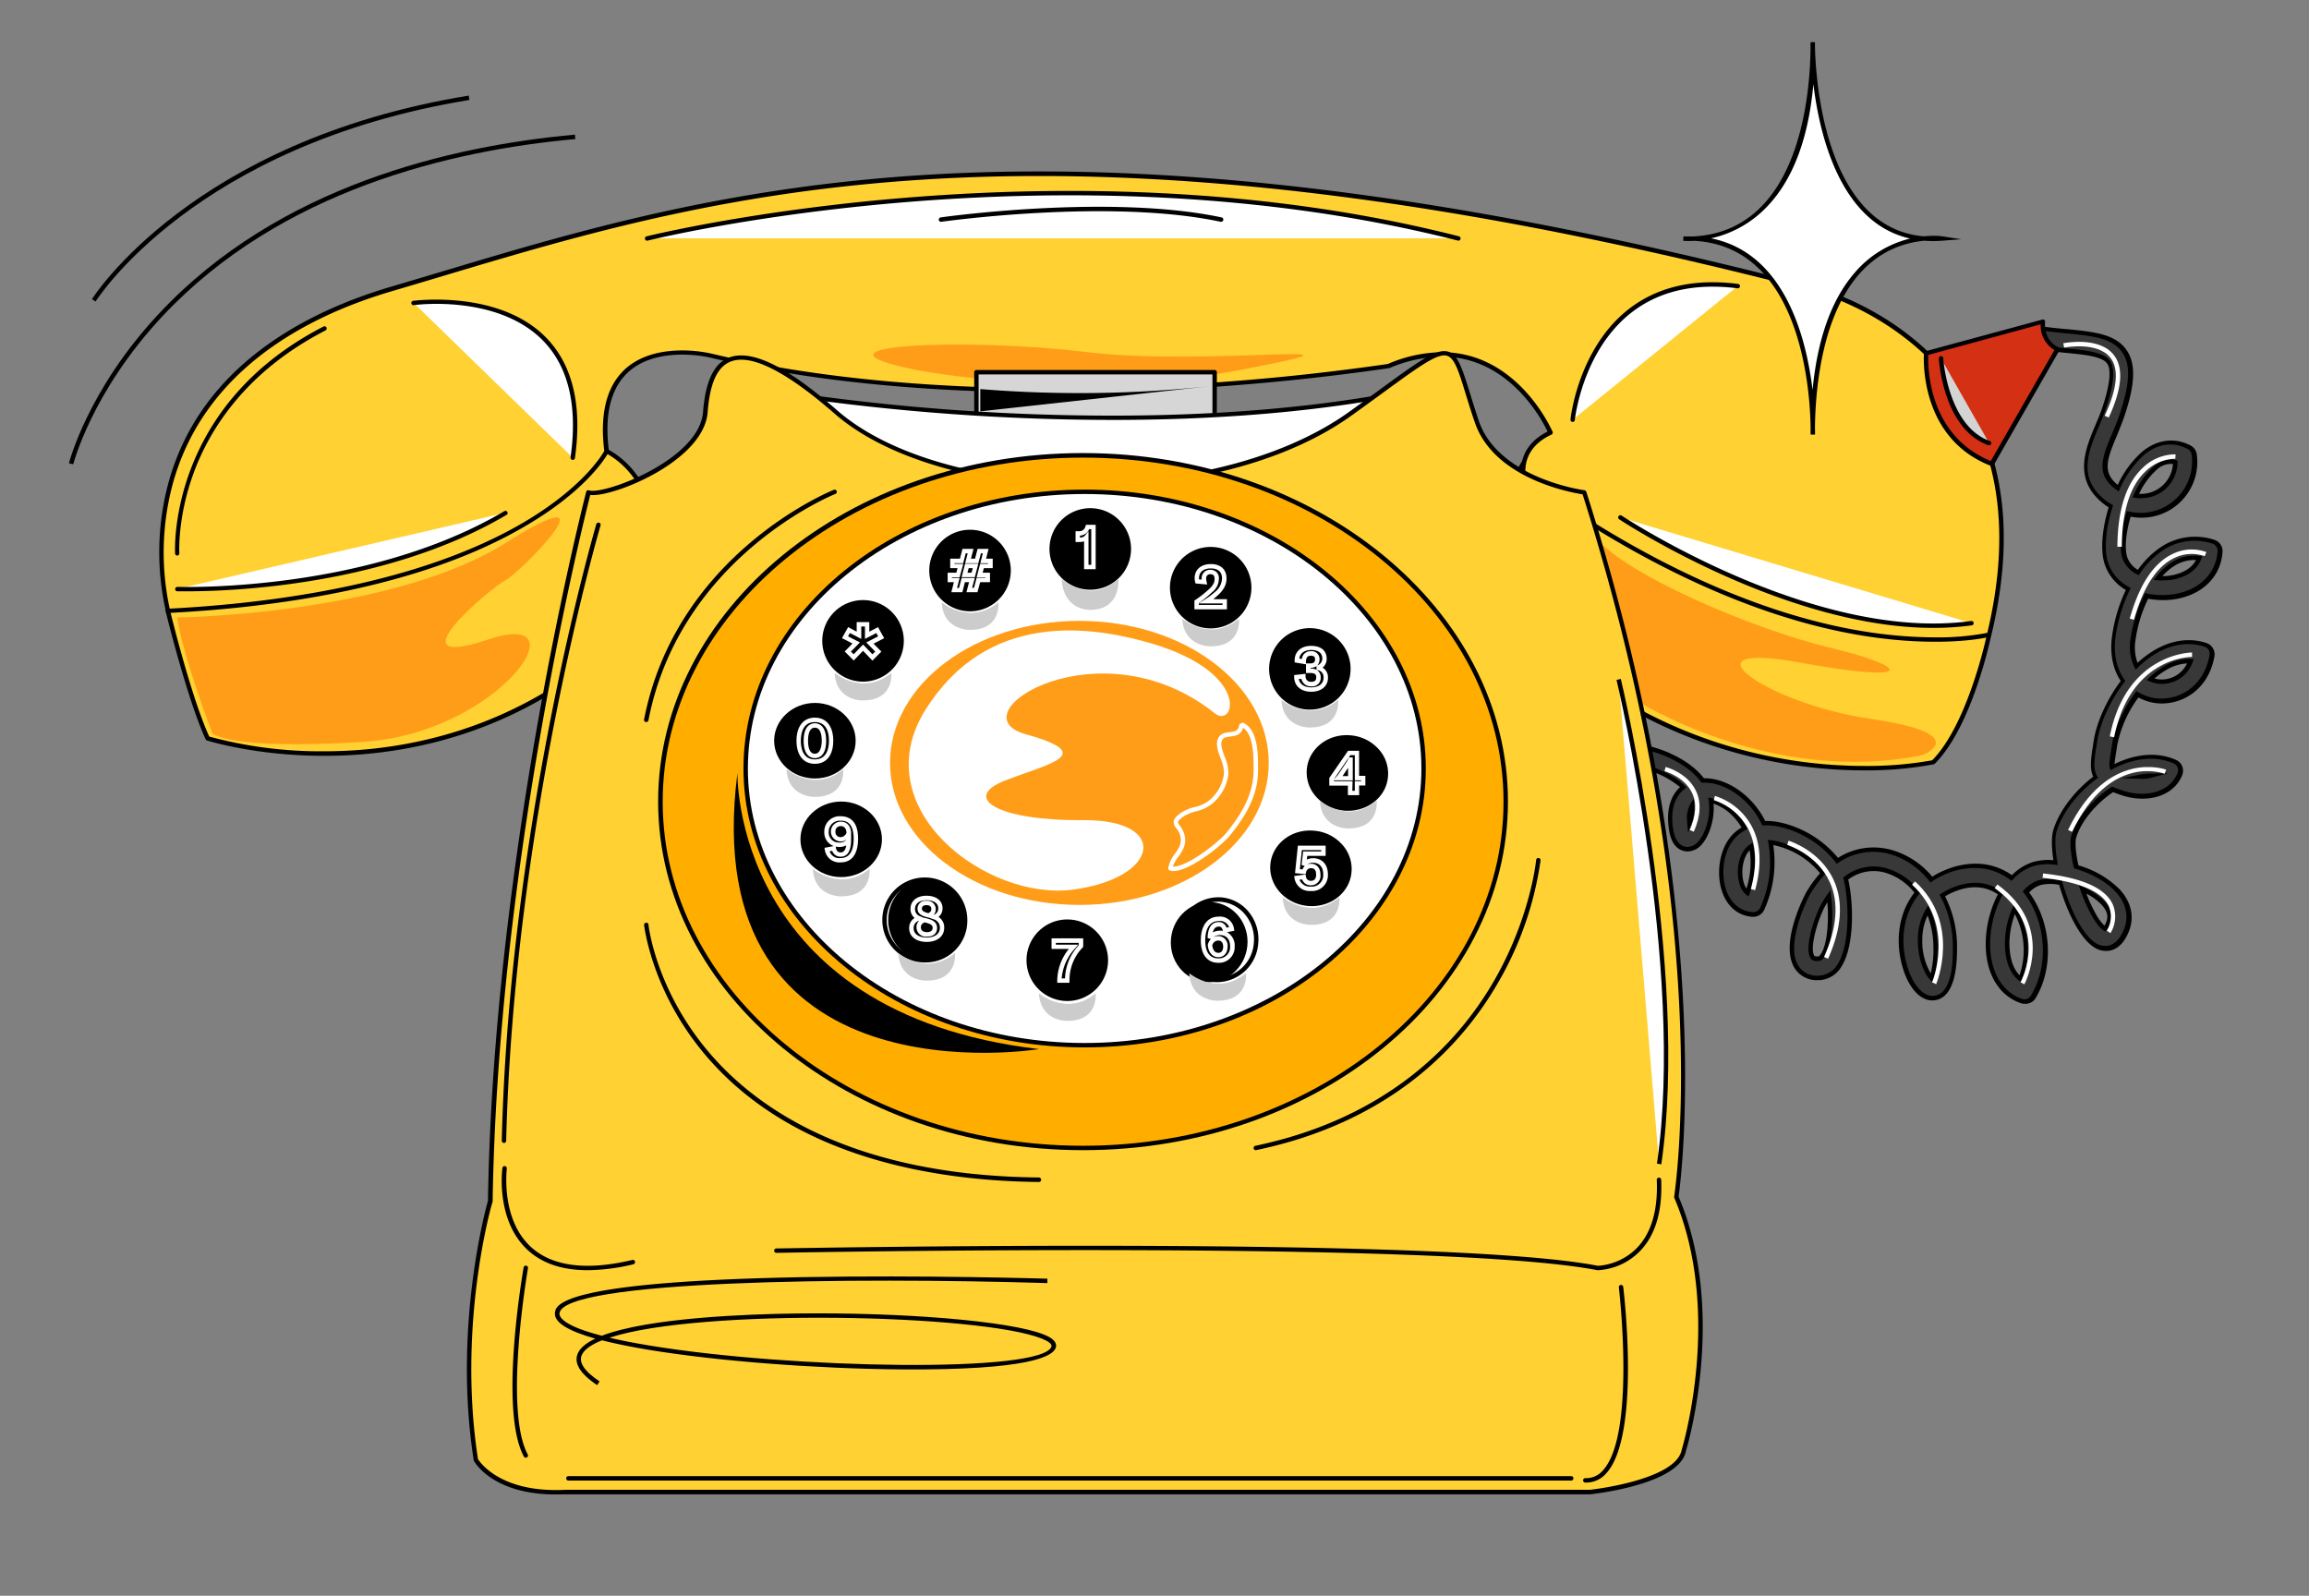 <svg id="Vrstva_1" data-name="Vrstva 1" xmlns="http://www.w3.org/2000/svg" viewBox="0 0 628 434"><rect x="0" y="0" width="628" height="434" fill="#808080" stroke="none"/><defs><style>.cls-1{fill:#383838;}.cls-2{fill:#fff;}.cls-3{fill:#ffd132;}.cls-4{fill:#ff9d18;}.cls-5{fill:#d43014;}.cls-6{fill:#d4d4d4;}.cls-7{fill:#d6d6d6;}.cls-8{fill:#ffae00;}.cls-9{fill:#ccc;}</style></defs><title>6_4</title><path class="cls-1" d="M550.62,272.39a2.55,2.55,0,0,1-.86-.15c-5.81-2-9.21-8-9.08-15.91a29.35,29.35,0,0,1,3.47-13.27c-2.88-2.19-7.13-3.48-13-1a16.46,16.46,0,0,0-2.9,1.54,29.59,29.59,0,0,1,3.44,13.85c0,3.28,0,13.28-5.55,14-3.39.45-6.63-3.12-8.25-9.1-1.74-6.49-1-14.07,3.57-19.59a16.88,16.88,0,0,0-8.66-6A12.16,12.16,0,0,0,501.9,239c1.53,6.15,1.84,17.7-1.51,23.31a6.83,6.83,0,0,1-5.74,3.71,6.56,6.56,0,0,1-6.23-3.13c-3.5-5.9,2-17.74,3.24-19.82a31.75,31.75,0,0,1,4-5.49,22.49,22.49,0,0,0-13-8.22c-.38-.06-.78-.12-1.2-.16a30.22,30.22,0,0,1-2.24,18,2.63,2.63,0,0,1-2.54,1.59c-3.55-.19-6.37-2.47-7.74-6.25-1.68-4.66-1-11.73,3.08-15.51a10.78,10.78,0,0,1,2.4-1.7,17.41,17.41,0,0,0-3-4,13.33,13.33,0,0,0-6.12-3.53c.66,4.52-1,9.29-2.89,11.47s-3.86,1.85-4.61,1.6c-2.78-.93-3.35-4.49-3.53-7.1-.3-4.22,1-7.6,3.51-9.57-3.07-3.07-8.5-5.26-12.08-5.81a2.62,2.62,0,1,1,.79-5.17c4.62.71,12.67,3.77,16.59,9.15,3.91-.15,8.33,1.7,12,5.2a22.6,22.6,0,0,1,4.65,6.42,17.27,17.27,0,0,1,3.92.29,27.63,27.63,0,0,1,16.08,9.94,17.51,17.51,0,0,1,14.46-2.42,22,22,0,0,1,11.21,7.53,21.17,21.17,0,0,1,3.78-2c6.65-2.76,13-2.15,18.07,1.61A13.72,13.72,0,0,1,553,235a15.93,15.93,0,0,1,6.1-.41c-.64-3.67-.74-6.89-.14-8.8,1.65-5.19,5.84-10.54,11-14.41-1.09-1.81-.93-4.23-.32-8.09l.28-1.76c.75-4.9,3.49-11.11,7.5-16.33-2.08-2.91-3.21-7-2.51-12.19a43.15,43.15,0,0,1,3.93-12.82,12.31,12.31,0,0,1-6-7.06c-1.16-3.68-.59-9.61,1.26-15.41a18.38,18.38,0,0,1-1.58-1.08c-8.31-6.38-4.93-14.34-2.22-20.74.67-1.58,1.37-3.22,1.9-4.8,2.14-6.38,2.58-10.61,1.32-12.56-1.46-2.26-6.13-2.72-12-3.31-1.84-.18-3.81-.38-5.89-.65a2.61,2.61,0,1,1,.67-5.18c2,.26,3.94.45,5.74.63,7.3.73,13.07,1.3,15.89,5.67,2.27,3.5,2,8.76-.75,17.06-.59,1.78-1.32,3.51-2,5.18-3,7-4.28,10.81.59,14.55l.33.24a27.46,27.46,0,0,1,6.77-9.49c3.92-3.27,8.37-3.86,12.54-1.65a2.6,2.6,0,0,1,1.37,2A14.55,14.55,0,0,1,579,139.71c-1.43,4.59-1.94,9.18-1.09,11.86a7.27,7.27,0,0,0,3.66,4.09,23.7,23.7,0,0,1,6.62-6.62A16,16,0,0,1,602,147.26a2.62,2.62,0,0,1,1.84,2.65c-.38,6.59-5.49,11.46-13,12.4a21,21,0,0,1-6.93-.3,37.93,37.93,0,0,0-3.69,11.71,12.45,12.45,0,0,0,.93,7.42,28.56,28.56,0,0,1,4.78-3.75c4.66-2.85,9.49-3.57,14-2.08a2.63,2.63,0,0,1,1.76,2.93c-1.63,9.25-9.29,13.18-15.67,12.19a13,13,0,0,1-4.61-1.67,32.78,32.78,0,0,0-6.18,13.57l-.29,1.8a17,17,0,0,0-.42,4.47c.53-.28,1.06-.54,1.6-.78,5.58-2.5,10.92-2.76,15.44-.74a2.62,2.62,0,0,1,1.37,3.33c-2.31,6-9.76,7.13-15.6,5.2-1-.34-1.93-.67-2.73-1-4.92,3.25-9.08,8.18-10.54,12.77-.47,1.49-.19,4.65.64,8.31,4.29,1.26,8.55,3.49,11.3,6.47,3,3.29,3.85,7.15,2.33,10.88-2.37,5.82-6.24,4.94-7.37,4.53-4.32-1.56-8.32-9.7-10.51-17.58a12.87,12.87,0,0,0-5.76,0,8.8,8.8,0,0,0-3.68,2.5c6.21,7.92,7.09,20.33,1.92,28.66A2.6,2.6,0,0,1,550.62,272.39Zm-2.73-25.13a23.86,23.86,0,0,0-2,9.15c0,2.29.3,7.3,3.61,9.84A21.71,21.71,0,0,0,547.89,247.26Zm-23.56.33a15.57,15.57,0,0,0-2.11,8.11c0,5.19,1.92,9.1,3.1,10.27.41-.84,1.13-3.09,1.12-8.54A24.35,24.35,0,0,0,524.33,247.59Zm-26.87-3.92c-.45.63-.88,1.3-1.3,2-2,3.42-4.78,11.9-3.24,14.5.12.21.32.61,1.56.56.2,0,.74,0,1.43-1.17C497.88,256.29,498.08,248.93,497.46,243.67Zm68.93-1.8a43,43,0,0,0,3.11,7c1.59,2.77,2.66,3.54,3,3.74a4.81,4.81,0,0,0,.88-1.54c.47-1.16.85-3-1.35-5.37A17.7,17.7,0,0,0,566.39,241.87ZM476.28,230.2a6.33,6.33,0,0,0-.71.57c-2.12,2-2.92,6.59-1.72,9.9a4.75,4.75,0,0,0,1.41,2.18A23.08,23.08,0,0,0,476.28,230.2Zm-16.11-11.08a7.23,7.23,0,0,0-.72,4.18c0,.17,0,.32,0,.47A12.07,12.07,0,0,0,460.17,219.12Zm122.14-7.88a8.66,8.66,0,0,0,2.53-.28A15.07,15.07,0,0,0,582.31,211.24Zm2.56-26.51a8,8,0,0,0,1.86.54,8.28,8.28,0,0,0,9-5.47,12.32,12.32,0,0,0-7.19,2A22.17,22.17,0,0,0,584.87,184.73Zm2-27.55a14.84,14.84,0,0,0,3.2-.06c1.65-.2,6.55-1.17,8-5.36a10.49,10.49,0,0,0-7.17,1.68A17.25,17.25,0,0,0,586.91,157.18Zm-6-22.41a9.3,9.3,0,0,0,10.75-9.09c-1.38-.38-3.2-.28-5.44,1.59A22.26,22.26,0,0,0,580.89,134.77Z"/><path d="M550.62,273a3.19,3.19,0,0,1-1.06-.18c-6.06-2.12-9.61-8.28-9.48-16.49a30,30,0,0,1,3.29-13.08c-3.36-2.33-7.44-2.56-12-.66a16.18,16.18,0,0,0-2.35,1.2,30.26,30.26,0,0,1,3.26,13.64c0,3.41,0,13.8-6.07,14.62-3.73.5-7.21-3.25-8.9-9.54-1.95-7.22-.69-14.55,3.37-19.74a16,16,0,0,0-8-5.44,11.5,11.5,0,0,0-10,1.89c1.47,6.34,1.71,17.71-1.67,23.36a7.41,7.41,0,0,1-6.24,4h-.39a7.05,7.05,0,0,1-6.37-3.42c-4.1-6.9,3.16-20.31,3.23-20.44a32.73,32.73,0,0,1,3.78-5.22,22.2,22.2,0,0,0-12.38-7.59l-.35-.06a31.3,31.3,0,0,1-2.42,17.5,3.26,3.26,0,0,1-3,2h-.16c-3.81-.21-6.82-2.63-8.27-6.65-1.75-4.84-1-12.2,3.23-16.15a11.48,11.48,0,0,1,2-1.49,16.1,16.1,0,0,0-2.62-3.34,13.4,13.4,0,0,0-5-3.15c.36,4.42-1.28,8.9-3.13,11a5.14,5.14,0,0,1-3.91,2,4.23,4.23,0,0,1-1.35-.22c-3.13-1-3.75-4.85-3.94-7.63-.29-4.1.85-7.49,3.21-9.64a24.47,24.47,0,0,0-11.27-5.19,3.21,3.21,0,0,1-2.69-3.66,3.23,3.23,0,0,1,3.66-2.69c4.52.69,12.65,3.69,16.8,9.13,4.08-.07,8.49,1.92,12.08,5.38a23,23,0,0,1,4.6,6.24,18.31,18.31,0,0,1,3.67.31,28.51,28.51,0,0,1,16.12,9.72,17.9,17.9,0,0,1,9.68-2.83,18.41,18.41,0,0,1,4.79.64,22.45,22.45,0,0,1,11.17,7.31,20.55,20.55,0,0,1,3.43-1.78,21.5,21.5,0,0,1,8.29-1.76,16.93,16.93,0,0,1,9.94,3.13,14.05,14.05,0,0,1,5.73-3.58,15.56,15.56,0,0,1,5.56-.5c-.56-3.6-.56-6.53,0-8.32,1.6-5.06,5.63-10.41,10.82-14.4-.89-1.86-.74-4.23-.14-8l.28-1.77c.77-5,3.57-11.22,7.35-16.25-2.19-3.27-3-7.49-2.36-12.25a43.55,43.55,0,0,1,3.74-12.5,12.79,12.79,0,0,1-5.78-7.12c-1.15-3.63-.73-9.33,1.11-15.33q-.62-.41-1.23-.87c-8.67-6.65-5.05-15.2-2.4-21.44.67-1.58,1.36-3.2,1.88-4.76,2.59-7.72,2.18-10.81,1.38-12-1.29-2-6.06-2.48-11.57-3-1.89-.19-3.83-.38-5.92-.65a3.21,3.21,0,1,1,.83-6.37c1.93.25,3.75.43,5.51.6l.21,0c7.46.74,13.36,1.33,16.34,5.93,2.37,3.67,2.16,9.09-.69,17.58-.61,1.82-1.38,3.63-2,5.23-2.87,6.75-4.08,10.22.13,13.63a27.26,27.26,0,0,1,6.61-9c4.07-3.38,8.88-4,13.21-1.72a3.23,3.23,0,0,1,1.69,2.49,15.16,15.16,0,0,1-18,16.85c-1.32,4.46-1.68,8.63-.94,11a6.45,6.45,0,0,0,2.91,3.47,24.18,24.18,0,0,1,6.47-6.33,16.71,16.71,0,0,1,14.29-1.84,3.22,3.22,0,0,1,2.26,3.25c-.4,6.89-5.72,12-13.56,13a21.64,21.64,0,0,1-6.67-.22,37.31,37.31,0,0,0-3.42,11.11,12.52,12.52,0,0,0,.53,6.33,27.89,27.89,0,0,1,4.27-3.25c4.79-2.93,9.84-3.68,14.49-2.14a3.25,3.25,0,0,1,2.16,3.61c-1.56,8.86-8.31,12.83-14.31,12.83a12.57,12.57,0,0,1-2-.16,13.1,13.1,0,0,1-4.36-1.48,32.32,32.32,0,0,0-5.75,12.88l-.28,1.8c-.17,1.07-.41,2.52-.47,3.43l.8-.38c5.72-2.56,11.28-2.82,15.93-.74a3.22,3.22,0,0,1,1.69,4.09c-1.56,4-5.62,6.45-10.85,6.45a17.79,17.79,0,0,1-5.5-.89c-.94-.31-1.75-.61-2.47-.89-4.76,3.21-8.68,8-10,12.27-.4,1.28-.18,4.19.58,7.65a25.88,25.88,0,0,1,11.23,6.54c3.19,3.47,4.06,7.56,2.45,11.52-2.54,6.23-6.76,5.36-8.13,4.87-4.74-1.72-8.75-10.48-10.79-17.63a11.82,11.82,0,0,0-5.1.06,7.81,7.81,0,0,0-3.07,2c6.12,8.2,6.85,20.54,1.64,28.94A3.2,3.2,0,0,1,550.62,273ZM537.19,240.1a11.84,11.84,0,0,1,7.32,2.48l.41.31-.25.46a28.66,28.66,0,0,0-3.39,13c-.12,7.66,3.12,13.4,8.68,15.33a2,2,0,0,0,2.37-.84c5-8.13,4.24-20.16-1.88-28l-.32-.41.35-.37a9.35,9.35,0,0,1,3.94-2.66,13.3,13.3,0,0,1,6,0l.37.06.1.37c2.09,7.48,6,15.69,10.14,17.18a4.68,4.68,0,0,0,1.54.26c2.13,0,3.89-1.54,5.08-4.46,1.43-3.5.64-7.14-2.23-10.25-2.44-2.66-6.46-4.95-11-6.3l-.34-.1-.08-.34c-.89-3.92-1.11-7.07-.62-8.62,1.48-4.66,5.61-9.68,10.79-13.09l.26-.18.3.12c.75.32,1.63.64,2.68,1a16.58,16.58,0,0,0,5.12.83c4.72,0,8.36-2.12,9.73-5.68a2,2,0,0,0-1.06-2.56c-4.33-1.94-9.54-1.68-15,.74-.52.23-1,.49-1.56.76l-.63.33-.22-.68c-.22-.68,0-2.25.4-4.74l.28-1.81c.65-4.2,3.06-9.5,6.3-13.83l.32-.44.46.28a12.35,12.35,0,0,0,4.4,1.6c6,.92,13.39-2.59,15-11.7a2,2,0,0,0-1.34-2.26c-4.32-1.42-9-.72-13.49,2a26.79,26.79,0,0,0-4.68,3.67l-.58.56-.37-.72a13,13,0,0,1-1-7.78,38.61,38.61,0,0,1,3.74-11.9l.21-.41.45.1a20.56,20.56,0,0,0,6.73.28c7.24-.9,12.15-5.55,12.51-11.84a2,2,0,0,0-1.41-2,15.53,15.53,0,0,0-13.29,1.71A23.16,23.16,0,0,0,582,156l-.31.44-.47-.26a7.83,7.83,0,0,1-4-4.43c-.85-2.71-.44-7.27,1.1-12.22l.16-.53.55.12a14,14,0,0,0,17.06-15.43,2,2,0,0,0-1.06-1.56c-3.94-2.09-8.15-1.52-11.88,1.59a26.58,26.58,0,0,0-6.61,9.28l-.3.66-.59-.43-.35-.25c-5.21-4-3.77-8.2-.77-15.26.67-1.58,1.43-3.36,2-5.14,2.71-8.11,3-13.21.81-16.55-2.66-4.12-8.31-4.68-15.45-5.39l-.21,0c-1.77-.18-3.59-.36-5.55-.61a1.23,1.23,0,0,0-.27,0,2,2,0,0,0-2,1.76,2,2,0,0,0,.4,1.48,2,2,0,0,0,1.34.77c2.06.27,4,.46,5.86.64,6.08.61,10.87,1.09,12.48,3.58,1.39,2.15,1,6.43-1.25,13.08-.54,1.6-1.24,3.25-1.91,4.84-2.77,6.54-5.91,13.94,2,20a18,18,0,0,0,1.53,1l.4.25-.14.45c-1.86,5.84-2.34,11.61-1.25,15.05a11.71,11.71,0,0,0,5.71,6.72l.5.27-.26.52a42.36,42.36,0,0,0-3.87,12.63c-.63,4.63.2,8.69,2.4,11.76l.26.36-.28.35c-3.79,4.94-6.62,11.1-7.37,16.06l-.28,1.77c-.62,3.82-.75,6.06.23,7.68l.29.47-.44.32c-5.2,3.88-9.24,9.15-10.81,14.11-.55,1.74-.49,4.76.16,8.52l.13.77-.78-.07a15.32,15.32,0,0,0-5.86.38,13.14,13.14,0,0,0-5.58,3.64l-.37.39-.43-.32a15.83,15.83,0,0,0-9.65-3.2,20.49,20.49,0,0,0-7.83,1.66,21.13,21.13,0,0,0-3.68,2l-.45.31-.35-.43A21.35,21.35,0,0,0,514,232.28a17.31,17.31,0,0,0-4.48-.6,16.81,16.81,0,0,0-9.49,2.94l-.48.32-.34-.47a27,27,0,0,0-15.71-9.7,16.78,16.78,0,0,0-3.79-.28l-.39,0-.18-.36a21.62,21.62,0,0,0-4.52-6.24c-3.45-3.33-7.69-5.19-11.53-5h-.32l-.18-.26c-3.87-5.31-11.81-8.23-16.2-8.9a2,2,0,0,0-2.29,1.68,2,2,0,0,0,.36,1.5,2.06,2.06,0,0,0,1.32.8c3.77.57,9.25,2.81,12.42,6l.48.48-.54.42c-2.4,1.85-3.57,5.06-3.29,9,.18,2.43.69,5.76,3.13,6.57a3.07,3.07,0,0,0,1,.16,4,4,0,0,0,3-1.58c1.81-2.09,3.39-6.65,2.75-11l-.13-.87.86.19a14,14,0,0,1,6.39,3.69,17.65,17.65,0,0,1,3.14,4.15l.29.54-.54.28a10.28,10.28,0,0,0-2.27,1.61c-3.89,3.61-4.54,10.39-2.92,14.87,1.27,3.54,3.9,5.67,7.2,5.85h0a2.08,2.08,0,0,0,2-1.22,29.63,29.63,0,0,0,2.2-17.6l-.17-.8.81.08c.44,0,.86.1,1.26.17a22.94,22.94,0,0,1,13.43,8.48l.26.39-.32.35a31.72,31.72,0,0,0-3.95,5.38c-1.14,1.93-6.55,13.64-3.24,19.22a5.91,5.91,0,0,0,5.69,2.83,6.26,6.26,0,0,0,5.25-3.42c3.24-5.43,2.91-17,1.44-22.85l-.1-.39.32-.24a12.75,12.75,0,0,1,11.38-2.32,17.38,17.38,0,0,1,9,6.23l.3.38-.3.37c-4.06,4.9-5.35,12-3.46,19.05,1.51,5.59,4.53,9.08,7.59,8.66,5.07-.68,5-10.27,5-13.43a29.07,29.07,0,0,0-3.37-13.57l-.26-.48.45-.3a17.19,17.19,0,0,1,3-1.6A16.49,16.49,0,0,1,537.19,240.1Zm12.57,27.1-.62-.48c-3.57-2.73-3.87-8.13-3.84-10.32a24.42,24.42,0,0,1,2-9.38l.46-1.05.6,1a22.24,22.24,0,0,1,1.66,19.54ZM548,248.62a23.66,23.66,0,0,0-1.48,7.8c0,1.87.2,6.28,2.76,8.82A21.17,21.17,0,0,0,548,248.62ZM525.48,267l-.59-.59c-1.27-1.27-3.29-5.29-3.27-10.69a16,16,0,0,1,2.2-8.43l.6-1,.46,1A25.23,25.23,0,0,1,527,257.43c0,5.55-.74,7.9-1.19,8.81Zm-1.22-18a15.39,15.39,0,0,0-1.44,6.74,17.09,17.09,0,0,0,2.31,9,27.06,27.06,0,0,0,.71-7.31A24,24,0,0,0,524.26,249Zm-30,12.39c-1.21,0-1.63-.43-1.87-.85-1.78-3,1.37-12,3.23-15.13.43-.72.88-1.42,1.33-2.06l.9-1.28.18,1.56c.65,5.46.41,12.88-1.63,16.29-.76,1.28-1.46,1.45-1.93,1.46Zm2.75-16c-.12.19-.24.38-.35.58-2.16,3.65-4.53,11.73-3.25,13.89.07.12.16.28.85.28h.17c.29,0,.6-.3.94-.87C497,256.55,497.43,250.54,497,245.41Zm75.62,7.94-.41-.22c-.53-.29-1.67-1.2-3.26-4a44.56,44.56,0,0,1-3.16-7.09l-.46-1.32,1.28.57a18,18,0,0,1,5.86,4c1.83,2,2.3,3.94,1.46,6a5.25,5.25,0,0,1-1,1.73Zm-5.18-10.29a40.57,40.57,0,0,0,2.55,5.5,12.53,12.53,0,0,0,2.38,3.21,7.49,7.49,0,0,0,.45-.93c.45-1.1.71-2.63-1.23-4.74A15.44,15.44,0,0,0,567.47,243.06Zm-91.92.79-.66-.54a5.26,5.26,0,0,1-1.61-2.43c-1.29-3.58-.43-8.41,1.88-10.55a5.26,5.26,0,0,1,.79-.62l.73-.49.19.85a23.76,23.76,0,0,1-1,13Zm.33-12.55c-1.85,1.84-2.56,6.16-1.47,9.17a5.25,5.25,0,0,0,.6,1.21A22.61,22.61,0,0,0,475.88,231.3Zm-16.74-4.76-.25-2.71c0-.16,0-.32,0-.48a7.66,7.66,0,0,1,.81-4.55l1-1.6.13,1.88a12.73,12.73,0,0,1-.72,4.89Zm123.47-14.7h-.32l-5.32-.16,5.22-1a13.71,13.71,0,0,1,2.64-.28l4.9-.07L585,211.54A9.24,9.24,0,0,1,582.61,211.84ZM588,186h0a8.42,8.42,0,0,1-1.33-.1,8.27,8.27,0,0,1-2-.58l-.83-.36.66-.63a23.42,23.42,0,0,1,3.81-2.95,12.84,12.84,0,0,1,7.53-2.14l.83.05-.31.77A8.84,8.84,0,0,1,588,186Zm-2-1.46a6.83,6.83,0,0,0,.81.17,7.2,7.2,0,0,0,1.14.09,7.59,7.59,0,0,0,6.88-4.37,12.33,12.33,0,0,0-6,2A20.41,20.41,0,0,0,586,184.5Zm2.24-26.66c-.46,0-.93,0-1.4-.06l-1.13-.09.71-.89a18.16,18.16,0,0,1,4.21-3.86,11.09,11.09,0,0,1,7.58-1.78l.74.09-.25.71c-1.62,4.55-6.94,5.56-8.53,5.76A15.39,15.39,0,0,1,588.26,157.84Zm-.09-1.2a11.28,11.28,0,0,0,1.86-.11c1.33-.17,5.56-.95,7.24-4.25a10,10,0,0,0-6,1.67A15.15,15.15,0,0,0,588.17,156.64Zm-5.83-21.16h0a11.39,11.39,0,0,1-1.54-.11l-.79-.13.34-.72a22.4,22.4,0,0,1,5.47-7.71c2-1.67,4-2.25,6-1.71l.45.13v.47a9.93,9.93,0,0,1-5,8.49A9.79,9.79,0,0,1,582.34,135.48Zm-.54-1.21a8.7,8.7,0,0,0,9.21-8.11,5.52,5.52,0,0,0-4.42,1.57A20.41,20.41,0,0,0,581.8,134.27Z"/><path class="cls-2" d="M577.09,148.71h-1.2c.06-10.06,2.39-17.29,6.92-21.5a12.73,12.73,0,0,1,8.91-3.64l-.08,1.2a11.83,11.83,0,0,0-8,3.34C579.34,132.09,577.15,139,577.09,148.71Z"/><path class="cls-2" d="M580.4,168.57l-1.15-.32c2.58-9.23,6.51-15.16,11.67-17.6a11.68,11.68,0,0,1,9.18-.49l-.48,1.1a10.68,10.68,0,0,0-8.22.49C586.59,154,582.89,159.71,580.4,168.57Z"/><path class="cls-2" d="M575,200.52l-1.18-.24c4.5-22.61,22.09-22.82,22.38-22.82h0v1.2h0a19.86,19.86,0,0,0-9,2.7C581,184.91,576.78,191.54,575,200.52Z"/><path class="cls-2" d="M563.56,226.24l-1.09-.52c10.73-22.25,26.52-16.45,26.68-16.39l-.43,1.12C588.11,210.22,573.79,205,563.56,226.24Z"/><path class="cls-2" d="M574,253.79l-1-.66a7.39,7.39,0,0,0,.54-6.72c-1.87-3.95-8.09-6.6-18-7.66l.13-1.19c10.48,1.12,16.85,3.93,18.93,8.35A8.54,8.54,0,0,1,574,253.79Z"/><path class="cls-2" d="M550.58,267.72l-1.05-.58c.33-.6,7.93-14.87-7-25.59l.7-1C559,251.93,550.67,267.56,550.58,267.72Z"/><path class="cls-2" d="M526.59,267.67l-1.1-.48c.06-.15,6.49-15.61-5.45-26.58l.82-.88C533.43,251.28,526.66,267.5,526.59,267.67Z"/><path class="cls-2" d="M497.2,260.75l-1.09-.49c3.55-8,4.07-14.83,1.54-20.38-3.44-7.54-11.48-10.06-11.56-10.09l.35-1.14c.35.1,8.62,2.68,12.29,10.72C501.42,245.25,500.91,252.44,497.2,260.75Z"/><path class="cls-2" d="M477.35,242.11l-1.16-.31c1.85-6.84,1.49-12.56-1.08-17a16.4,16.4,0,0,0-9-7.18l.3-1.16a17.36,17.36,0,0,1,9.73,7.74C478.88,228.92,479.29,235,477.35,242.11Z"/><path class="cls-2" d="M460.67,226.22l-1.1-.48c1.75-4,1.95-7.38.59-10.17-2.11-4.38-7.39-5.81-7.45-5.82l.3-1.16c.24.06,5.87,1.56,8.23,6.45C462.76,218.17,462.56,221.93,460.67,226.22Z"/><path class="cls-3" d="M541,172.62s-5.06,24.59-15.19,34.71c0,0-69.42,15.19-121.48-48.45,0,0,3.62-31.82,17.36-41.22C421.66,117.66,475.89,129.23,541,172.62Z"/><path d="M507,209.52c-23.16,0-67.36-6.53-103.13-50.26a.61.61,0,0,1-.14-.45c.15-1.31,3.81-32.19,17.62-41.64a.54.54,0,0,1,.46-.09c.54.11,55.09,12.09,119.52,55a.59.59,0,0,1,.26.62c-.21,1-5.22,24.88-15.35,35a.6.6,0,0,1-.3.17A99.14,99.14,0,0,1,507,209.52Zm-102-50.82c35.43,43.16,79.13,49.62,102,49.62a100,100,0,0,0,18.52-1.54c9.1-9.26,14.11-30.71,14.81-33.89-61.85-41.15-114.43-53.65-118.52-54.58C409.23,127.18,405.3,155.72,404.93,158.7Z"/><path class="cls-3" d="M45.63,166.11S51.42,190,56.48,200.82c0,0,70,22.55,122.21-37.53,0,0,5.06-30.44-13.74-40.56Z"/><path d="M88.17,205.57h0c-18.7,0-31.74-4.13-31.87-4.18a.58.58,0,0,1-.36-.31c-5-10.78-10.83-34.59-10.89-34.83a.6.6,0,0,1,.38-.7l119.31-43.39a.64.64,0,0,1,.49,0c19,10.21,14.1,40.88,14.05,41.19a.61.61,0,0,1-.14.29C149.07,198.3,113.07,205.57,88.17,205.57Zm-31.26-5.24a116,116,0,0,0,31.26,4c24.62,0,60.2-7.18,90-41.34.36-2.4,4-30.1-13.22-39.65L46.35,166.49C47.22,170,52.37,190.45,56.91,200.33Z"/><path class="cls-3" d="M45.7,166.11s-18.08-64.35,60.74-87.49,167-57.13,386.87,0c0,0,66.52,15.9,47.72,94,0,0-50.62,13-126.54-42.66,0,0-2.17-8,7.23-12.3,0,0-13-31.09-44.11-18.07,0,0-102.52,16.63-184.4-2.9,0,0-32.54-8-28.2,26C165,122.73,145.49,161.05,45.7,166.11Z"/><path d="M526.44,174.54c-45.39,0-89.85-27.63-112.31-44.1a.55.55,0,0,1-.22-.32c0-.09-2.11-8.19,7-12.74C419.39,114.15,410.38,97,392.15,97a37.26,37.26,0,0,0-14.31,3.14l-.14,0a641.36,641.36,0,0,1-91.4,6.61c-35.39,0-66.75-3.2-93.23-9.51a35.46,35.46,0,0,0-7.53-.79c-4.83,0-11.5,1-15.82,5.93-3.88,4.41-5.27,11.21-4.11,20.23a.7.7,0,0,1-.06.35c-.21.4-5.16,9.85-22.47,20C114.29,160,74.25,165.27,45.73,166.71a.61.61,0,0,1-.61-.43,72.51,72.51,0,0,1,.81-35.4C54.82,99.24,83.65,84.68,106.27,78c4.56-1.34,9.16-2.72,13.81-4.11,42.67-12.78,91-27.26,162.58-27.26,60.63,0,129.58,10.26,210.8,31.37.25.06,26.81,6.64,41.6,30.78,10.46,17.06,12.66,38.57,6.55,63.94a.57.57,0,0,1-.43.44C541,173.26,535.86,174.54,526.44,174.54ZM415,129.61c22.4,16.4,66.49,43.73,111.42,43.73a69.41,69.41,0,0,0,14.09-1.22c5.93-24.89,3.74-46-6.48-62.66-14.53-23.71-40.62-30.2-40.88-30.26C412,58.12,343.18,47.87,282.66,47.87c-71.37,0-119.64,14.46-162.23,27.21-4.66,1.39-9.26,2.77-13.82,4.11-22.31,6.55-50.75,20.88-59.51,52a71.76,71.76,0,0,0-.94,34.34c28.3-1.47,67.77-6.74,96.19-23.41,15.87-9.32,21.32-18.2,22-19.47-1.15-9.28.34-16.34,4.43-21,4.61-5.24,11.64-6.34,16.72-6.34a36.35,36.35,0,0,1,7.81.82c26.38,6.29,57.66,9.48,93,9.48A643.37,643.37,0,0,0,377.44,99a38.32,38.32,0,0,1,14.71-3.21c20.82,0,30,21.42,30.12,21.63a.6.6,0,0,1-.3.78C413.93,121.92,414.79,128.41,415,129.61Z"/><path class="cls-4" d="M48.22,167.94s58.16-.72,89.23-20.23,4.33,7.83,0,10.12-31.19,25-4.7,16.11,3,25.55-34.08,27.84-40.94-2.41-40.94-2.41S49.54,177.94,48.22,167.94Z"/><path class="cls-4" d="M433.27,145.29s11.6,37.81,11.67,45.17c0,0,36.56,23.34,78,14.9,0,0,14.28-5.69-14.14-9.84s-52.38-21.35-19.5-15.36,29.8,1.08,8.75-3.91S440.49,155.74,433.27,145.29Z"/><path class="cls-2" d="M176.05,64.83s110.91-27.91,220.61,0"/><path d="M396.66,65.43a.39.39,0,0,1-.15,0c-108.29-27.55-219.2-.28-220.31,0a.6.6,0,1,1-.29-1.16c1.11-.28,112.31-27.63,220.89,0a.6.6,0,0,1-.14,1.18Z"/><path class="cls-2" d="M112.47,82.36s50.2-7.06,43.31,42.12"/><path d="M155.78,125.08h-.09a.61.61,0,0,1-.51-.68c2-14.14-.62-24.91-7.73-32C135,80,112.78,82.92,112.56,83a.6.6,0,1,1-.17-1.19c.23,0,23.06-3.07,35.91,9.78,7.39,7.38,10.11,18.5,8.07,33A.59.59,0,0,1,155.78,125.08Z"/><path class="cls-2" d="M48.22,160.18s51,1.95,89.35-20.74"/><path d="M51,160.82c-1.73,0-2.71,0-2.78,0a.59.59,0,0,1-.57-.62.6.6,0,0,1,.62-.58c.51,0,51.29,1.68,89-20.65a.6.6,0,0,1,.61,1C104.92,159.46,62.16,160.82,51,160.82Z"/><path class="cls-2" d="M427.73,114.15s4.13-41.53,44.9-36.34"/><path d="M427.73,114.75h-.06a.6.6,0,0,1-.53-.66c0-.19,2-19,15.56-29.8,7.83-6.23,17.93-8.61,30-7.07a.6.6,0,1,1-.15,1.19c-11.75-1.5-21.55.8-29.11,6.82-13.14,10.47-15.1,28.8-15.12,29A.6.6,0,0,1,427.73,114.75Z"/><path class="cls-2" d="M440.71,140.73s52.07,34.75,95.49,28.76"/><path d="M525.84,170.77c-40.69,0-85-29.22-85.46-29.54a.6.6,0,0,1-.17-.83.62.62,0,0,1,.84-.17c.52.35,52.38,34.57,95.06,28.66a.61.61,0,0,1,.68.51.6.6,0,0,1-.51.68A77,77,0,0,1,525.84,170.77Z"/><path d="M332.13,60.32l-.12,0c-30.27-6.44-75.54-.06-76,0a.6.6,0,0,1-.17-1.19c.45-.07,45.93-6.47,76.41,0a.6.6,0,0,1,.46.71A.61.61,0,0,1,332.13,60.32Z"/><path d="M48.22,151.1a.59.59,0,0,1-.6-.56c0-.4-2.25-39.82,40.37-61.73a.58.58,0,0,1,.8.26.59.59,0,0,1-.26.8C66.62,101.14,57,117,52.77,128.37c-4.57,12.28-4,22-4,22.09a.61.61,0,0,1-.56.64Z"/><path class="cls-5" d="M523.88,96.07s-1.94,22.41,17.88,30.06L559.61,95s-4.35-1.58-4-7.5Z"/><path d="M541.76,126.73a.85.85,0,0,1-.22,0c-20-7.72-18.28-30.45-18.26-30.67a.59.59,0,0,1,.44-.53l31.78-8.62A.61.61,0,0,1,556,87a.62.62,0,0,1,.22.51c-.36,5.41,3.51,6.88,3.55,6.9a.59.59,0,0,1,.36.35.65.65,0,0,1,0,.51l-17.85,31.17A.59.59,0,0,1,541.76,126.73Zm-17.31-30.2c-.12,3-.16,21.86,17,28.85L558.77,95.2a7.68,7.68,0,0,1-3.74-7Z"/><path class="cls-6" d="M527.89,97.45s1.16,18.82,13.08,23"/><path d="M541,121.08a.69.69,0,0,1-.2,0c-12.16-4.3-13.43-22.78-13.48-23.56a.6.6,0,0,1,.56-.64.58.58,0,0,1,.64.56c0,.19,1.27,18.48,12.68,22.51a.6.6,0,0,1-.2,1.16Z"/><path class="cls-2" d="M573.53,113.57l-1.09-.51c3.44-7.4,3.95-12.71,1.53-15.78-3.56-4.51-12.47-2.76-12.56-2.74l-.24-1.18c.4-.08,9.72-1.92,13.74,3.17C577.64,100,577.17,105.72,573.53,113.57Z"/><path class="cls-4" d="M249.11,100.6s43.36,8.64,88.27,0-8.75-.83-41.81-4.84S215.45,93.78,249.11,100.6Z"/><rect class="cls-7" x="265.56" y="101.23" width="64.8" height="14.45"/><path d="M330.36,116.28h-64.8a.6.6,0,0,1-.6-.6V101.23a.6.6,0,0,1,.6-.6h64.8a.6.6,0,0,1,.6.6v14.45A.6.6,0,0,1,330.36,116.28Zm-64.2-1.2h63.6V101.83h-63.6Z"/><path class="cls-2" d="M219.47,107.87s82.72,12.9,156.39,0c0,0-22.89,36.69-74.56,31.47S223.24,132.26,219.47,107.87Z"/><path d="M311.21,140.45a99.58,99.58,0,0,1-10-.52l-4.87-.48C247.25,134.51,222.6,132,218.88,108a.6.6,0,0,1,.17-.52.63.63,0,0,1,.52-.17,604.38,604.38,0,0,0,83,5.73c26.87,0,51.49-1.93,73.18-5.73a.61.61,0,0,1,.6.26.59.59,0,0,1,0,.65C376.16,108.52,355.72,140.45,311.21,140.45Zm-91-31.86c4,22.4,28.36,24.84,76.29,29.66l4.87.49a97.18,97.18,0,0,0,9.85.51c39,0,59.22-24.84,63.34-30.54-21.41,3.65-45.62,5.5-72,5.5A614,614,0,0,1,220.2,108.59Z"/><path class="cls-3" d="M160,133.9s-25.25,97.1-26.7,192.75c0,0-9.71,33-3.89,70.4,0,0,5.34,9.71,24.28,8.74H432.4s24-2.54,25.57-11.42c0,0,11.48-37.05-2.09-68.89,0,0,12-75.25-25.05-191.58,0,0-23.79-3.16-29.22-19.27-8.21-24.3-3.14-24.53-34.45-2.09C329.86,139.27,256,137.07,227.29,112s-34.45-13.57-35.49,0S164.25,135.42,160,133.9Z"/><path d="M151.1,406.45c-17,0-22-8.74-22.19-9.11a.53.53,0,0,1-.07-.2c-5.64-36.2,3.35-68.73,3.88-70.58,1.45-94.6,26.47-191.84,26.72-192.81a.55.55,0,0,1,.3-.38.62.62,0,0,1,.48,0,2.83,2.83,0,0,0,1,.12c5.93,0,29.06-9.13,30-21.47.8-10.33,4.18-15.35,10.34-15.35s14.63,4.89,26.14,14.94c14,12.24,39.6,19.55,68.42,19.55h0c28,0,53.8-7,70.7-19.06,3.22-2.31,6.06-4.38,8.56-6.21,9.5-6.93,14.27-10.4,17.4-10.4,3.45,0,4.63,3.8,7,11.38.69,2.22,1.47,4.74,2.43,7.61,2.74,8.1,10.37,12.79,16.29,15.3a54.17,54.17,0,0,0,12.45,3.56.59.59,0,0,1,.49.41c35.83,112.48,25.7,187.57,25.1,191.69,13.4,31.64,2.16,68.78,2,69.15-1.6,9.14-25.08,11.73-26.08,11.83H153.71C152.85,406.43,152,406.45,151.1,406.45ZM130,396.84c.55.88,5.74,8.41,21.09,8.41.84,0,1.71,0,2.58-.06H432.4c.17,0,23.51-2.59,25-10.92.13-.44,11.28-37.29-2.05-68.55a.63.63,0,0,1,0-.33c0-.19,3-19.17,1.36-52.09-1.48-30.33-7.25-79-26.28-138.86-3.2-.49-24.15-4.27-29.33-19.62-1-2.88-1.76-5.41-2.45-7.64-2.16-7-3.25-10.53-5.82-10.53-2.74,0-7.7,3.61-16.69,10.17-2.51,1.83-5.35,3.9-8.57,6.21-17.1,12.26-43.12,19.28-71.4,19.29h0c-29.1,0-55-7.42-69.21-19.85-11.13-9.71-19.66-14.64-25.35-14.64-5.49,0-8.4,4.53-9.14,14.24-1,13.46-26.11,23.33-31.94,22.54-2.05,8.1-25.16,101.31-26.54,192.05a.5.5,0,0,1,0,.16C133.8,327.14,124.31,360.07,130,396.84Z"/><ellipse class="cls-8" cx="294.58" cy="218.04" rx="114.94" ry="94.18"/><path d="M294.58,312.82C230.87,312.82,179,270.3,179,218s51.83-94.78,115.54-94.78S410.13,165.78,410.13,218,358.29,312.82,294.58,312.82Zm0-188.36c-63,0-114.34,42-114.34,93.58s51.3,93.58,114.34,93.58,114.35-42,114.35-93.58S357.63,124.46,294.58,124.46Z"/><ellipse class="cls-2" cx="295.04" cy="209.02" rx="92.19" ry="75.25"/><path d="M295,284.87c-51.16,0-92.79-34-92.79-75.85s41.63-75.86,92.79-75.86,92.79,34,92.79,75.86S346.2,284.87,295,284.87Zm0-150.51c-50.5,0-91.59,33.49-91.59,74.66s41.09,74.65,91.59,74.65,91.59-33.49,91.59-74.65S345.54,134.36,295,134.36Z"/><ellipse class="cls-4" cx="293.57" cy="207.49" rx="51.5" ry="38.63"/><circle cx="296.53" cy="149.31" r="10.48"/><path d="M296.53,160.39a11.09,11.09,0,1,1,11.09-11.08A11.09,11.09,0,0,1,296.53,160.39Zm0-21a9.89,9.89,0,1,0,9.89,9.89A9.9,9.9,0,0,0,296.53,139.42Z"/><circle cx="263.83" cy="155.17" r="10.48"/><path d="M263.83,166.26a11.09,11.09,0,1,1,11.09-11.09A11.1,11.1,0,0,1,263.83,166.26Zm0-21a9.89,9.89,0,1,0,9.89,9.88A9.89,9.89,0,0,0,263.83,145.29Z"/><circle cx="234.73" cy="174.3" r="10.48"/><path d="M234.73,185.39a11.09,11.09,0,1,1,11.09-11.09A11.1,11.1,0,0,1,234.73,185.39Zm0-21a9.89,9.89,0,1,0,9.89,9.88A9.89,9.89,0,0,0,234.73,164.42Z"/><ellipse cx="221.64" cy="201.46" rx="10.48" ry="9.67"/><path d="M221.64,211.73c-6.12,0-11.09-4.61-11.09-10.27s5-10.28,11.09-10.28,11.08,4.61,11.08,10.28S227.75,211.73,221.64,211.73Zm0-19.35c-5.45,0-9.89,4.07-9.89,9.08s4.44,9.07,9.89,9.07,9.88-4.07,9.88-9.07S227.09,192.38,221.64,192.38Z"/><ellipse cx="228.78" cy="228.28" rx="10.48" ry="9.67"/><path d="M228.78,238.55c-6.11,0-11.08-4.61-11.08-10.27s5-10.28,11.08-10.28,11.09,4.61,11.09,10.28S234.9,238.55,228.78,238.55Zm0-19.35c-5.45,0-9.88,4.07-9.88,9.08s4.43,9.07,9.88,9.07,9.89-4.07,9.89-9.07S234.23,219.2,228.78,219.2Z"/><ellipse cx="252.04" cy="250.21" rx="10.48" ry="10.95"/><path d="M252,261.76a11.56,11.56,0,1,1,11.09-11.55A11.33,11.33,0,0,1,252,261.76Zm0-21.9a10.36,10.36,0,1,0,9.89,10.35A10.13,10.13,0,0,0,252,239.86Z"/><circle cx="290.28" cy="261.16" r="10.48"/><path d="M290.28,272.25a11.09,11.09,0,1,1,11.09-11.09A11.09,11.09,0,0,1,290.28,272.25Zm0-21a9.89,9.89,0,1,0,9.89,9.88A9.89,9.89,0,0,0,290.28,251.28Z"/><circle cx="329.28" cy="159.83" r="10.48"/><path d="M329.29,170.91h0a11.41,11.41,0,0,1-1.16-.06,11.08,11.08,0,1,1,1.16.06Zm0-21a9.89,9.89,0,0,0-1,19.72,8.88,8.88,0,0,0,1,.05h0a9.88,9.88,0,0,0,1-19.71A9,9,0,0,0,329.27,149.94Z"/><circle cx="356.25" cy="181.86" r="10.48"/><path d="M356.26,193h0a11.41,11.41,0,0,1-1.16-.06,11.08,11.08,0,1,1,1.16.06Zm0-21a9.89,9.89,0,0,0-1,19.72c.35,0,.7.05,1,.05h0a9.89,9.89,0,0,0,1-19.72C356.92,172,356.58,172,356.23,172Z"/><ellipse cx="366.47" cy="210.23" rx="9.67" ry="10.48" transform="translate(119.47 552.99) rotate(-84.06)"/><path d="M366.65,220.51h0c-.41,0-.83,0-1.25-.06a11.49,11.49,0,0,1-7.47-3.79,9.83,9.83,0,0,1-2.49-7.58c.58-5.59,5.92-9.72,12.09-9.07A11.49,11.49,0,0,1,375,203.8a9.83,9.83,0,0,1,2.49,7.58C377,216.58,372.29,220.51,366.65,220.51Zm-.37-19.36c-5,0-9.17,3.46-9.65,8.06a8.69,8.69,0,0,0,2.2,6.66,10.25,10.25,0,0,0,6.7,3.38c5.49.58,10.25-3.06,10.77-8a8.64,8.64,0,0,0-2.2-6.66,10.31,10.31,0,0,0-6.7-3.39C367,201.17,366.65,201.15,366.28,201.15Z"/><ellipse cx="356.58" cy="236.16" rx="9.67" ry="10.48" transform="translate(84.81 566.41) rotate(-84.06)"/><path d="M356.77,246.45h0a10.59,10.59,0,0,1-1.25-.07c-6.08-.63-10.55-5.73-10-11.36s5.91-9.73,12.08-9.07a11.46,11.46,0,0,1,7.47,3.78,9.84,9.84,0,0,1,2.5,7.58C367.07,242.52,362.41,246.45,356.77,246.45Zm-.37-19.37c-5,0-9.17,3.47-9.65,8.06-.52,5,3.47,9.49,8.89,10.05s10.26-3.07,10.77-8a8.67,8.67,0,0,0-2.2-6.67,10.27,10.27,0,0,0-6.69-3.38A10.65,10.65,0,0,0,356.4,227.08Z"/><ellipse cx="331.18" cy="255.58" rx="10.95" ry="10.48" transform="matrix(0.1, -0.99, 0.99, 0.1, 42.73, 558.55)"/><path d="M331.1,267.13h0a10.65,10.65,0,0,1-1.12-.06,10.78,10.78,0,0,1-7.45-4.19,11.76,11.76,0,0,1-2.38-8.45,11.31,11.31,0,0,1,12.22-10.35,10.84,10.84,0,0,1,7.46,4.19,11.73,11.73,0,0,1,2.37,8.45A11.34,11.34,0,0,1,331.1,267.13Zm.16-21.9a10.14,10.14,0,0,0-9.91,9.32,10.54,10.54,0,0,0,2.13,7.6,9.58,9.58,0,0,0,6.63,3.72A10.1,10.1,0,0,0,341,256.6a10.51,10.51,0,0,0-2.13-7.59,9.56,9.56,0,0,0-6.63-3.73A8.21,8.21,0,0,0,331.26,245.23Z"/><path class="cls-2" d="M298,154.81h-3.15v-7.59a3.87,3.87,0,0,1-1.21.2h-1.11v-2.94h.92a1.69,1.69,0,0,0,1.77-1.33l.13-.42H298Zm-1.95-1.2h.75v-9.69h-.58a2.83,2.83,0,0,1-2.49,1.75v.55a2,2,0,0,0,1.26-.44l1.06-1.3Z"/><path class="cls-2" d="M333.7,165.72h-8.84v-2.39l.27-.18a28.82,28.82,0,0,0,3.72-2.93c1.25-1.17,1.49-1.91,1.49-2.79,0-1.11-.59-1.25-1.11-1.25a1.05,1.05,0,0,0-1.17,1.17,3.61,3.61,0,0,0,.1.83l.17.8-3.17-.3-.11-.41a3.78,3.78,0,0,1-.13-1c0-2.35,1.73-3.86,4.41-3.86s4.26,1.47,4.26,3.94c0,1.66-.74,3.09-2.42,4.61-.38.34-.76.65-1.16,1h3.69Zm-7.64-1.2h6.44v-.41h-6.44Zm0-.55v.09l1.7-1.06a19,19,0,0,0,2.61-1.94,5,5,0,0,0,2-3.72c0-2.27-1.66-2.74-3.06-2.74-2,0-3.21,1-3.21,2.66a1.67,1.67,0,0,0,0,.31l.73.07a2.81,2.81,0,0,1,0-.29,2.24,2.24,0,0,1,2.37-2.37,2.21,2.21,0,0,1,2.31,2.45,4.67,4.67,0,0,1-1.87,3.66A28,28,0,0,1,326.06,164Z"/><path class="cls-2" d="M356.62,188.14c-2.78,0-4.6-1.57-4.64-4v-.54l3.1-.34,0,.65a1.43,1.43,0,0,0,1.58,1.52c.92,0,1.33-.38,1.33-1.23,0-.38,0-1.16-1.58-1.16h-1.21v-2.61h1.16c1.16,0,1.31-.58,1.31-1.09s-.12-1-1.17-1c-.32,0-1.31,0-1.31,1.63v.71l-3.08-.52v-.5c0-2.45,1.77-4,4.5-4s4.22,1.35,4.22,3.52a3.07,3.07,0,0,1-1.11,2.41,3,3,0,0,1,1.46,2.73C361.19,186.61,359.39,188.14,356.62,188.14Zm-3.39-3.49c.27,1.43,1.52,2.29,3.39,2.29,2.11,0,3.37-1,3.37-2.7a1.9,1.9,0,0,0-1.84-2,2.21,2.21,0,0,1,1.05,2,2.28,2.28,0,0,1-2.53,2.43,2.59,2.59,0,0,1-2.7-2Zm3.18-2.83h0a3.54,3.54,0,0,1,1.66.35l0-1a2.78,2.78,0,0,1-1.63.46Zm.1-4.71a2.13,2.13,0,0,1,2.37,2.21,2.18,2.18,0,0,1-.62,1.64,1.91,1.91,0,0,0,1.38-1.86c0-2-1.89-2.32-3-2.32-1.86,0-3.05.87-3.26,2.33l.7.12A2.34,2.34,0,0,1,356.51,177.11Z"/><path class="cls-2" d="M369.68,216.27H366.6v-2.6h-5.06v-2.08l5.1-7.4h3V211h1.71v2.64h-1.71Zm-1.88-1.2h.68v-2.6h1.71v-.24h-1.71v-6.85h-1.21l-.43.62h1.08l0,.64c0,.46,0,.69,0,1.4v4.19h-5.11v.24h5.06ZM362.74,212v0l.75-.79a7.47,7.47,0,0,0,.76-1l1.8-2.67a5.86,5.86,0,0,0,.64-1.16l.15-.37Zm2.4-.93h1.51v-2.24l-1.41,2.1Z"/><path class="cls-2" d="M356.51,242.33a4.14,4.14,0,0,1-4.43-3.47l-.1-.6,3.09-.43.12.55a1.29,1.29,0,0,0,1.35,1.18c1.18,0,1.42-.9,1.42-1.66s-.17-1.78-1.37-1.78a1.31,1.31,0,0,0-1.36,1.14l-.13.49-2.88-.28L353,230h7.55v2.78h-5l-.12,1a3.93,3.93,0,0,1,1.73-.37c2.42,0,4,1.72,4,4.38A4.3,4.3,0,0,1,356.51,242.33Zm-3.09-3.06a3.05,3.05,0,0,0,3.09,1.86,3.1,3.1,0,0,0,3.38-3.3c0-2-1-3.18-2.78-3.18a2.39,2.39,0,0,0-1.54.46,2.8,2.8,0,0,1,1-.19c1.56,0,2.57,1.17,2.57,3a2.57,2.57,0,0,1-2.62,2.86,2.44,2.44,0,0,1-2.37-1.6Zm.12-2.88.7.07a2.6,2.6,0,0,1,.63-.91l-.87-.3.43-3.67h4.91v-.38h-5.26Z"/><path class="cls-2" d="M331.37,261.86c-3,0-4.77-2.22-4.77-6.07,0-4.07,1.82-6.49,4.86-6.49a3.81,3.81,0,0,1,4.15,3.26l.1.59-2,.38a4.06,4.06,0,0,1,2.09,3.87A4.24,4.24,0,0,1,331.37,261.86Zm.09-11.36c-2.33,0-3.66,1.92-3.66,5.29,0,2.22.62,4.87,3.57,4.87a3.05,3.05,0,0,0,3.19-3.26c0-1.93-1-3.08-2.75-3.08a2.67,2.67,0,0,0-1.73.55,2.78,2.78,0,0,1,1.23-.28,2.58,2.58,0,0,1,2.57,2.86c0,1.75-1,2.89-2.53,2.89s-2.67-1.26-2.85-3.19V257l0-.11a3.52,3.52,0,0,1,.84-1.51l-.9-.24c.08-3.79,1.89-4.35,3-4.35a2.13,2.13,0,0,1,2.15,1.51l.7-.13A2.62,2.62,0,0,0,331.46,250.5Zm-1.75,6.65c.15,1.24.76,2,1.64,2,1.2,0,1.33-1.18,1.33-1.69s-.14-1.66-1.37-1.66A1.7,1.7,0,0,0,329.71,257.15Zm1.72-5.13c-.89,0-1.35.69-1.58,1.57a4.44,4.44,0,0,1,2.73-.41v-.05C332.38,252.21,332,252,331.43,252Z"/><path class="cls-2" d="M290.86,267.3h-3.31v-.77a14,14,0,0,1,3.15-8.44H286v-2.88h8.61v2.32l-.16.18a12.69,12.69,0,0,0-3.57,8.66Zm-2.11-1.2h.91a13.83,13.83,0,0,1,3.73-9v-.66h-6.21v.48h6.1l-.86,1A13.61,13.61,0,0,0,288.75,266.1Z"/><path class="cls-2" d="M252.05,256.18c-2.85,0-4.77-1.48-4.77-3.67a3.12,3.12,0,0,1,1.48-2.84,3.12,3.12,0,0,1-1.12-2.54c0-2.1,1.75-3.51,4.35-3.51s4.36,1.32,4.36,3.37a2.91,2.91,0,0,1-1.1,2.4,3.27,3.27,0,0,1,1.55,3C256.8,254.65,254.89,256.18,252.05,256.18ZM250,250.4a2,2,0,0,0-1.5,2.11c0,1.5,1.4,2.47,3.57,2.47s3.55-1,3.55-2.6a2.31,2.31,0,0,0-1.86-2.4l-1.1-.4-.12,0-.78-.23c-1-.27-2.22-.81-2.22-2.28A2.16,2.16,0,0,1,252,245a2.29,2.29,0,0,1,1.92,3.82,1.77,1.77,0,0,0,1.26-1.81c0-1.6-1.63-2.17-3.16-2.17-1.91,0-3.15.91-3.15,2.31a2,2,0,0,0,1.45,2.07l1,.44.14-.06,1.15.34c1,.3,2.26.87,2.26,2.43s-1.09,2.37-2.77,2.37a2.55,2.55,0,0,1-2.83-2.48A2.38,2.38,0,0,1,250,250.4Zm1.51.45c-.88.39-1.05.79-1.05,1.39,0,.94.84,1.28,1.63,1.28.59,0,1.57-.15,1.57-1.17,0-.43-.1-.88-1.4-1.28Zm.48-4.67c-.57,0-1.25.16-1.25.94,0,.37.11.77,1.36,1.13l.37.11c.69-.33.83-.67.83-1.17C253.28,246.52,252.84,246.18,252,246.18Z"/><path class="cls-2" d="M228.64,234.55a4,4,0,0,1-4.3-3.37l-.1-.59,2.53-.48a3.89,3.89,0,0,1-2.58-3.88,4.16,4.16,0,0,1,4.45-4.23c2.16,0,4.74,1.05,4.74,6.08C233.38,232.26,231.7,234.55,228.64,234.55Zm-3-3a2.77,2.77,0,0,0,3,1.82c2.93,0,3.54-2.87,3.54-5.28,0-4.88-2.66-4.88-3.54-4.88a3,3,0,0,0-3.25,3,2.73,2.73,0,0,0,3,2.93,2.33,2.33,0,0,0,1.85-.76,2.86,2.86,0,0,1-1.56.47,2.69,2.69,0,0,1,0-5.38c1.56,0,2.57,1,2.8,2.79l0-.1v2.26c0,3.79-1.53,4.58-2.79,4.58a2.33,2.33,0,0,1-2.34-1.61Zm1.65-1.29.06.35c.22,1.08.79,1.22,1.33,1.22.77,0,1.27-.63,1.48-1.89A4.45,4.45,0,0,1,227.32,230.25Zm1.34-5.57a1.37,1.37,0,0,0-1.41,1.52,1.35,1.35,0,0,0,1.39,1.47,1.79,1.79,0,0,0,1.63-1.19C230.14,225.29,229.59,224.68,228.66,224.68Z"/><path class="cls-2" d="M221.63,207.74c-3.14,0-5-2.35-5-6.28s1.88-6.28,5-6.28,5,2.35,5,6.28S224.78,207.74,221.63,207.74Zm0-11.36c-3.32,0-3.82,3.18-3.82,5.08s.5,5.08,3.82,5.08,3.83-3.18,3.83-5.08S225,196.38,221.63,196.38Zm0,9.82c-.92,0-3.06-.46-3.06-4.74s2.14-4.75,3.06-4.75,3.07.47,3.07,4.75S222.55,206.2,221.63,206.2Zm0-8.29c-1.54,0-1.86,1.93-1.86,3.55s.32,3.54,1.86,3.54,1.87-2.21,1.87-3.54S223.26,197.91,221.63,197.91Z"/><path class="cls-2" d="M237.28,179.67,234.73,177l-2.54,2.64-2.45-2.45,2.12-2.17L229,173.56l1.68-3L233,171.8v-2.61h3.43v2.61l2.37-1.23,1.68,3-2.89,1.49,2.12,2.16Zm-5.85-2.46.75.74,2.55-2.65,2.56,2.65.75-.74-2.43-2.48,3.23-1.66-.5-.9-3.09,1.6v-3.38h-1v3.38l-3.1-1.6-.5.9,3.23,1.66Z"/><path class="cls-2" d="M265.85,161.07h-3l.71-2.73h-1.12l-.7,2.73h-3l.7-2.73h-1.7v-2.58h2.36l.33-1.24h-2v-2.58h2.65l.69-2.66h3l-.69,2.66h1.11l.69-2.66h3l-.69,2.66H270v2.58h-2.41l-.33,1.24h2v2.58h-2.68Zm-1.46-1.2h.53l.71-2.73H268V157h-2.37l.95-3.64h2.14v-.18h-2.1l.69-2.67h-.53l-.69,2.67h-3.59l.69-2.67h-.54l-.68,2.67h-2.38v.18H262L261,157h-2.09v.18H261l-.7,2.73h.53l.71-2.73h3.59Zm.74-2.91h-3.59l.95-3.64h3.6Zm-2-1.2h1.11l.33-1.24h-1.11Z"/><path class="cls-2" d="M310.69,174.3c-14.83-3.91-42.14-7.91-58.89,18.59-17.07,27,16.65,52.3,40.21,49.05s26-19.08,2.64-18.88-33.3-6.09-21.32-10.76,25.38-7.11,5.68-12.59S299.2,169.1,330.39,194C335.83,198.37,340.92,182.28,310.69,174.3Z"/><path class="cls-2" d="M319.17,236.9h0a3.52,3.52,0,0,1-1-.14.6.6,0,0,1-.43-.66,9,9,0,0,1,1.83-3.92c1-1.38,1.78-2.57,1.53-4.36a5.35,5.35,0,0,0-1.17-2.58,2.47,2.47,0,0,1-.71-1.87c.11-.7.67-1.36,1.92-2.26a11.62,11.62,0,0,1,3.79-1.61,10.18,10.18,0,0,0,3.88-1.75,11.21,11.21,0,0,0,4.09-7.35,10.19,10.19,0,0,0-.93-4.14c-.68-1.88-1.38-3.82-.71-5.35s2.07-1.64,3.22-1.78c1.47-.18,2.32-.36,2.55-1.86a.62.62,0,0,1,.32-.45l.38-.18a.57.57,0,0,1,.54,0c3.95,2,3.91,8.69,3.89,12.69v.22c0,7.24-3.86,13-7.59,17.62C332.23,230.07,323.55,236.9,319.17,236.9Zm-.13-1.21c3.79.15,12.46-6.62,14.58-9.27,3.61-4.49,7.29-10,7.33-16.88v-.22c0-3.33.05-9.42-2.85-11.38-.53,2-2.23,2.22-3.49,2.38s-1.91.27-2.26,1.07c-.48,1.1.14,2.81.74,4.46a10.94,10.94,0,0,1,1,4.69,12.36,12.36,0,0,1-4.52,8.14,11.23,11.23,0,0,1-4.31,2,10.92,10.92,0,0,0-3.42,1.43c-1.12.81-1.4,1.25-1.44,1.48s.16.5.5,1a6.54,6.54,0,0,1,1.38,3.12c.33,2.26-.72,3.76-1.72,5.22A8.87,8.87,0,0,0,319,235.69Z"/><path class="cls-9" d="M288.74,157.39s7.65,7.31,15.43,0c0,0,.89,8.48-7.71,8.48C296.46,165.87,289.16,166.16,288.74,157.39Z"/><path class="cls-9" d="M321.55,168.3s7.65,6.46,15.43,0c0,0,.89,7.49-7.71,7.49C329.27,175.79,322,176,321.55,168.3Z"/><path class="cls-9" d="M348.52,190.37s7.64,6.46,15.43,0c0,0,.89,7.49-7.72,7.49C356.23,197.86,348.94,198.11,348.52,190.37Z"/><path class="cls-9" d="M359,217.83s7.65,6.45,15.43,0c0,0,.89,7.49-7.71,7.49C366.72,225.32,359.43,225.57,359,217.83Z"/><path class="cls-9" d="M348.85,244.05s7.65,6.46,15.43,0c0,0,.89,7.49-7.71,7.49C356.57,251.54,349.28,251.79,348.85,244.05Z"/><path class="cls-9" d="M323.45,264.68s7.65,6.45,15.43,0c0,0,.89,7.49-7.71,7.49C331.17,272.17,323.87,272.42,323.45,264.68Z"/><path class="cls-9" d="M282.56,270.17s7.64,6.45,15.43,0c0,0,.89,7.49-7.72,7.49C290.27,277.66,283,277.9,282.56,270.17Z"/><path class="cls-9" d="M244.32,259.21s7.64,6.45,15.42,0c0,0,.9,7.49-7.71,7.49C252,266.7,244.74,267,244.32,259.21Z"/><path class="cls-9" d="M221.06,236.3s7.64,6.45,15.43,0c0,0,.89,7.49-7.72,7.49C228.77,243.79,221.48,244,221.06,236.3Z"/><path class="cls-9" d="M213.91,209.24s7.64,6.46,15.43,0c0,0,.89,7.49-7.72,7.49C221.62,216.73,214.33,217,213.91,209.24Z"/><path class="cls-9" d="M227,183s7.64,6.46,15.42,0c0,0,.9,7.49-7.71,7.49C234.72,190.53,227.43,190.78,227,183Z"/><path class="cls-9" d="M256.11,163.82s7.64,6.45,15.43,0c0,0,.89,7.49-7.72,7.49C263.82,171.31,256.53,171.55,256.11,163.82Z"/><path d="M200.57,210.23s-1.55,65.26,82,75.1C282.56,285.33,188.93,300.87,200.57,210.23Z"/><path d="M159.83,345.46c-6.81,0-12.23-1.79-16.18-5.37-8.83-8-7.09-21.84-7-22.42a.6.6,0,1,1,1.19.16c0,.14-1.73,13.8,6.63,21.37,5.81,5.26,15.07,6.43,27.52,3.48a.6.6,0,0,1,.73.44.62.62,0,0,1-.45.73A54.79,54.79,0,0,1,159.83,345.46Z"/><path d="M143,396.45a.58.58,0,0,1-.52-.31c-6.79-12.54-.34-49.8-.07-51.38a.6.6,0,1,1,1.18.2c-.06.39-6.65,38.44-.06,50.6a.6.6,0,0,1-.24.82A.59.59,0,0,1,143,396.45Z"/><path d="M434.54,345.46h-.11c-41.63-8.19-221.46-4.75-223.27-4.71a.63.63,0,0,1-.61-.59.6.6,0,0,1,.59-.61c1.81,0,181.58-3.48,223.46,4.72a16.44,16.44,0,0,0,10.68-4.93c3.89-4.08,5.68-10.28,5.33-18.43a.6.6,0,0,1,.57-.63.62.62,0,0,1,.63.58c.36,8.5-1.54,15-5.68,19.32a17.27,17.27,0,0,1-11.59,5.29Z"/><path d="M431.41,403.22h-.26a.6.6,0,0,1-.58-.62.59.59,0,0,1,.62-.58,6,6,0,0,0,4.79-2.13c9-9.85,4.36-49.39,4.31-49.79a.6.6,0,0,1,1.19-.14c.2,1.65,4.78,40.48-4.61,50.74A7.17,7.17,0,0,1,431.41,403.22Z"/><path d="M341.55,312.82a.58.58,0,0,1-.58-.48.59.59,0,0,1,.46-.71c36.47-7.65,55.3-28.39,64.66-44.43,10.15-17.39,11.7-33.14,11.71-33.3a.6.6,0,0,1,1.2.11,91.55,91.55,0,0,1-11.87,33.79c-9.49,16.26-28.55,37.26-65.45,45Z"/><path d="M175.77,196.38h-.12a.6.6,0,0,1-.47-.71c8.81-45.23,51.18-62.29,51.61-62.45a.59.59,0,0,1,.77.33.6.6,0,0,1-.34.78c-.42.17-42.18,17-50.86,61.57A.61.61,0,0,1,175.77,196.38Z"/><path d="M427.34,402.67H154.59a.6.6,0,1,1,0-1.2H427.34a.6.6,0,0,1,0,1.2Z"/><path d="M266.62,105.82a334.69,334.69,0,0,0,62.46-.79l-62.46,6.84Z"/><path d="M137.06,310.85h0a.62.62,0,0,1-.59-.62c2.11-86.89,25.48-166.89,25.72-167.69a.6.6,0,0,1,1.15.34c-.23.8-23.56,80.66-25.67,167.38A.59.59,0,0,1,137.06,310.85Z"/><path d="M282.56,321.47h0c-28.61-.29-67.69-6.65-91.32-35.26-14.16-17.15-16-34.43-16.06-34.61a.6.6,0,0,1,.54-.65.58.58,0,0,1,.65.53c0,.17,1.88,17.15,15.84,34,12.89,15.57,39,34.25,90.36,34.77a.62.62,0,0,1,.6.61A.6.6,0,0,1,282.56,321.47Z"/><path class="cls-2" d="M440.24,184.79s18.86,77.72,11,131.78"/><path d="M451.84,316.66l-1.18-.18c7.74-53.32-10.81-130.78-11-131.55l1.17-.29C441,185.42,459.62,263.1,451.84,316.66Z"/><path d="M162.42,376.73c-4.82-3.22-6.55-6.22-5.13-8.93.75-1.43,2.37-2.66,4.63-3.73-7.41-2.08-11.08-4.37-11-6.84.11-2.14.44-8.66,67.5-9.88,32.88-.59,66.11.41,66.44.42l0,1.2c-53.09-1.63-132.24-.76-132.7,8.32,0,1,1.23,3.36,11.53,6,12.69-4.91,39.7-5.88,52.66-6.05,29.37-.38,58.37,2.06,67.47,5.69,1,.39,3.91,1.56,3.34,3.57-.66,2.33-7,6.21-42,5.94-23.14-.17-50.07-2.25-68.59-5.3q-7.53-1.25-12.85-2.61c-2.76,1.11-4.63,2.37-5.39,3.81-1.09,2.07.51,4.55,4.74,7.37Zm3.34-12.91c3,.71,6.61,1.43,11,2.15,38.74,6.38,107.15,7.55,109.22.22.18-.61-.78-1.39-2.63-2.12C266.74,357.43,190.51,355.72,165.76,363.82Z"/><path d="M19.91,126.27,18.75,126c.05-.19,5.08-20,24.51-40.73C75.7,50.56,122.68,39.66,156.37,36.62l.11,1.2C123,40.84,76.37,51.65,44.19,86,24.94,106.56,20,126.08,19.91,126.27Z"/><path d="M26,82l-1-.63C25.28,80.93,52.22,38.3,127.47,26l.2,1.18C52.94,39.4,26.3,81.56,26,82Z"/><path class="cls-2" d="M457.89,64.83S493.37,68.91,493,11.48c0,0-.75,56.13,35.16,53.35,0,0-35.26-5.38-35.16,53.35C493,118.18,494.87,63.69,457.89,64.83Z"/><path d="M493.64,118.2l-1.2,0c0-.68,0-1.35,0-2-.1-8.22-2-49.21-31.71-50.7a19.22,19.22,0,0,1-2.93,0l.05-1.2c1,0,1.94,0,2.87,0,29.4-1.68,31.7-40.18,31.71-52,0-.54,0-.83,0-.83h1.2v.81c.05,5.09,1.37,49.64,29.65,52a26.17,26.17,0,0,1,2.62-.14,15.9,15.9,0,0,1,2.37.14l5.17.79-5.21.4a32.61,32.61,0,0,1-4.94,0c-26.23,2.72-29.48,36.37-29.66,50.72C493.67,117.46,493.64,118.2,493.64,118.2ZM465.37,64.82c20.05,4,25.91,27,27.61,41.26,1.33-13.9,5.14-24.57,11.37-31.8a28.53,28.53,0,0,1,15.16-9.4c-18.85-4.21-24.58-27.76-26.31-42-1.33,14.87-5.6,26.1-12.74,33.47A29.86,29.86,0,0,1,465.37,64.82Z"/></svg>